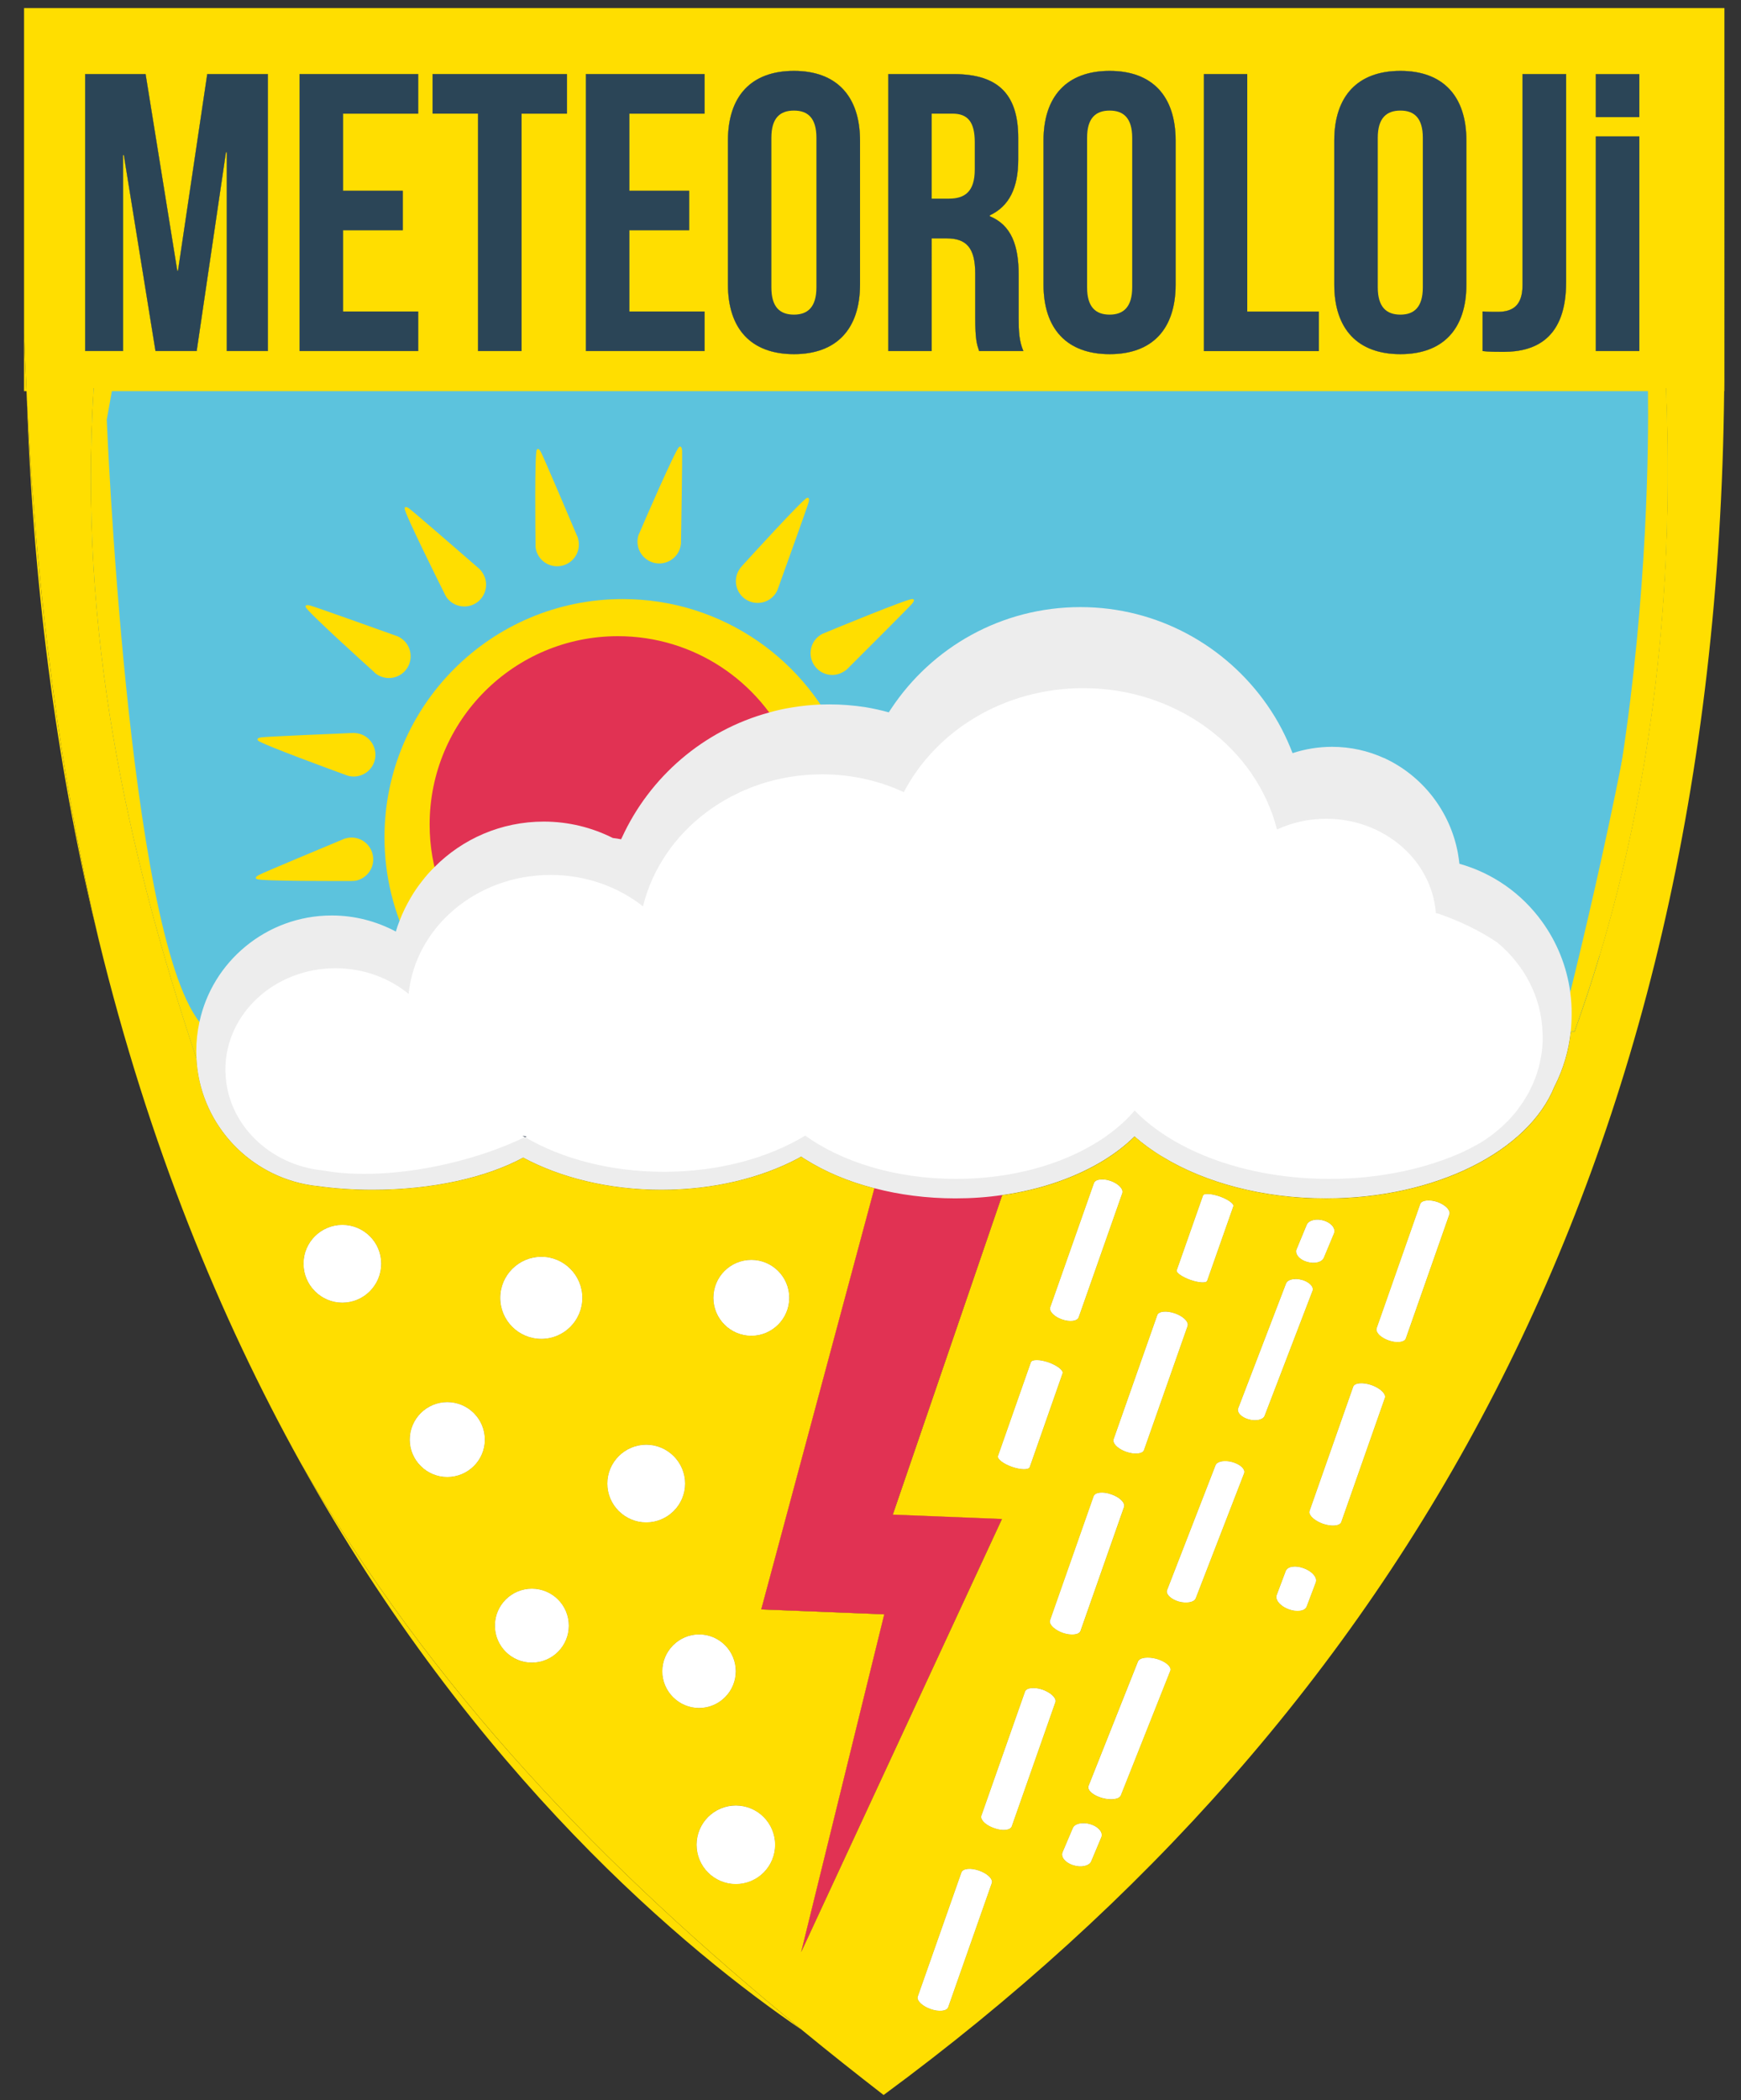 <?xml version="1.0" encoding="UTF-8"?>
<!-- Generator: Adobe Illustrator 16.0.0, SVG Export Plug-In . SVG Version: 6.00 Build 0)  -->
<!DOCTYPE svg PUBLIC "-//W3C//DTD SVG 1.1//EN" "http://www.w3.org/Graphics/SVG/1.1/DTD/svg11.dtd">
<svg version="1.1" id="katman_1" xmlns="http://www.w3.org/2000/svg" xmlns:xlink="http://www.w3.org/1999/xlink" x="0px" y="0px" width="52.25px" height="63px" viewBox="0 0 52.25 63" enable-background="new 0 0 52.25 63" xml:space="preserve">
<rect x="0" y="0" width="52.25" height="63" fill="#333333" stroke="none"/>
<g>
	<path fill="#5CC3DD" d="M48.013,28.639c-0.233,0.782-0.488,1.55-0.76,2.306l-0.112,0.004l-0.314,0.01l-0.112,0.004l-0.421,0.01   L6.769,32.2l-0.268,0.008H6.46l-0.406,0.013c-0.055-0.157-0.108-0.316-0.159-0.474C3.8,25.489,2.352,18.896,2.813,11.641h47.184   C50.263,17.799,49.546,23.514,48.013,28.639z"/>
	<polygon fill="#E13253" points="12.667,26.43 12.478,23.165 13.423,21.356 14.746,19.653 17.476,18.834 19.983,18.834    23.181,20.337 23.902,21.395 22.846,22.64 20.56,24.345 19.3,26.179 17.372,25.624 13.893,26.43 12.325,26.928  "/>
	<path fill="#FFFFFF" d="M12.145,28.886l-2.648-0.31l-1.819,0.621l-1.139,1.358l-0.043,1.87c0,0,0.343,5.023,8.952,2.1l0.361,0.002   c0,0,5.056,2.07,8.339-0.155c0,0,5.417,3.244,9.957-0.713c0,0,3.491,3.104,8.961,1.513c0,0,6.169-2.099,2.483-6.809l-1.593-1.366   l-0.813-0.98l-0.735-1.242l-1.975-1.047h-0.935h-0.597l-1.268-1.086l-1.452-1.707l-2.078-1.28h-3.531l-2.48,1.552l-1.011,0.78   l-1.666,0.429l-1.67-0.021l-1.899,0.772l-1.668,1.531l-0.621,0.776l-0.424,0.466l-1.76-0.161h-2.199c0,0-1.28,0.639-1.396,0.653   c-0.116,0.012-1.452,1.603-1.452,1.603L12.145,28.886z"/>
	<path fill="#FFDE00" d="M51.751,0.243v10.317c0.002,0.392,0,0.784-0.006,1.172h0.008V0.243H51.751z M2.813,11.641   C2.352,18.896,3.8,25.489,5.895,31.747c0.096,1.876,1.464,3.41,3.256,3.773c0.062,0.01,0.123,0.021,0.184,0.032   c0.063,0.009,0.13,0.019,0.19,0.024c0.527,0.074,1.08,0.112,1.652,0.112c1.809,0,3.43-0.373,4.524-0.966   c1.115,0.599,2.565,0.966,4.147,0.966c1.558,0,2.983-0.353,4.09-0.937c0.037-0.021,0.074-0.041,0.106-0.06   c0.045,0.033,0.083,0.06,0.128,0.084c0.586,0.369,1.289,0.668,2.068,0.867l-3.396,12.632l3.692,0.148l-2.493,10.128l6.023-12.988   l-3.275-0.131l3.283-9.584c1.181-0.166,2.236-0.542,3.069-1.056c0.341-0.213,0.646-0.447,0.904-0.705   c0.258,0.225,0.541,0.433,0.855,0.619c1.269,0.77,2.996,1.241,4.896,1.241c3.298,0,6.068-1.423,6.847-3.349   c0.004-0.011,0.01-0.024,0.017-0.033c0.251-0.496,0.414-1.041,0.476-1.619l0.112-0.004c0.271-0.756,0.526-1.523,0.76-2.306   c1.533-5.125,2.25-10.84,1.984-16.999H2.813z M48.672,22.853c-0.513,2.589-1.101,5.105-1.546,6.912   c-0.11,0.443-0.21,0.844-0.3,1.195c-0.039,0.151-0.074,0.292-0.108,0.422c-0.174,0.684-0.282,1.081-0.282,1.081   c-1.141,1.456-2.395,2.319-3.648,2.787c-1.813,0.67-3.631,0.513-5.129,0.104c-1.222-0.334-2.229-0.835-2.851-1.188   c-0.004-0.003-0.006-0.005-0.011-0.007c-0.427-0.243-0.667-0.416-0.667-0.416c-0.211,0.141-0.419,0.271-0.627,0.392   c-3.116,1.832-5.928,1.509-7.635,0.982c-0.006-0.002-0.014-0.004-0.021-0.006c-0.947-0.294-1.554-0.649-1.676-0.726   c-0.016-0.008-0.024-0.014-0.024-0.014c-0.67,0.406-1.362,0.68-2.05,0.855c-0.015,0.004-0.027,0.006-0.039,0.008   c-3.363,0.831-6.611-0.71-6.611-0.71c-1.452,0.481-2.673,0.753-3.696,0.863c-0.008,0-0.015,0.002-0.022,0.002   c-0.06,0.006-0.123,0.013-0.182,0.019c-0.022,0.002-0.045,0.004-0.065,0.006c-2.628,0.217-3.904-0.665-4.517-1.694   c-0.029-0.045-0.055-0.092-0.082-0.139c-0.2-0.376-0.316-0.767-0.384-1.123c0-0.007-0.002-0.013-0.002-0.019   c-0.014-0.078-0.026-0.153-0.037-0.231c-0.088-0.669-0.008-1.176-0.008-1.176c-0.163-0.061-0.32-0.19-0.467-0.379   C3.826,27.91,3.204,12.59,3.204,12.59l0.153-0.857h46.311l-0.112,0.531C50.15,14.077,49.52,18.565,48.672,22.853z M49.198,4.092   h-1.307v6.438h1.307V4.092z M49.198,2.224h-1.307v1.289h1.307V2.224z M47.002,8.466V2.222h-1.31v6.336   c0,0.641-0.33,0.796-0.747,0.796c-0.143,0-0.307,0-0.451-0.012v1.188c0.215,0.024,0.39,0.024,0.629,0.024   C46.109,10.555,47.002,10.126,47.002,8.466z M42.029,10.624c1.28,0,1.98-0.755,1.98-2.089V4.217c0-1.332-0.7-2.091-1.98-2.091   c-1.286,0-1.986,0.759-1.986,2.091v4.318C40.043,9.869,40.743,10.624,42.029,10.624z M43.139,36.056   c-0.241-0.082-0.474-0.054-0.515,0.061l-1.307,3.723c-0.005,0.013-0.007,0.024-0.007,0.039c0,0.114,0.151,0.255,0.368,0.328   c0.24,0.086,0.47,0.058,0.512-0.059l1.308-3.725c0.004-0.01,0.006-0.024,0.006-0.037C43.504,36.275,43.353,36.133,43.139,36.056z    M41.162,41.55c-0.264-0.09-0.509-0.069-0.55,0.049l-1.309,3.725c-0.004,0.013-0.006,0.024-0.006,0.035   c0,0.114,0.165,0.261,0.402,0.347c0.263,0.092,0.512,0.067,0.553-0.047l1.309-3.725c0.005-0.01,0.007-0.022,0.007-0.034   C41.568,41.783,41.398,41.634,41.162,41.55z M39.218,37.848c0.227,0.072,0.458,0.017,0.513-0.122l0.307-0.735   c0.006-0.021,0.01-0.043,0.01-0.065c0-0.12-0.124-0.251-0.316-0.31c-0.225-0.07-0.455-0.013-0.513,0.124l-0.304,0.733   c-0.011,0.021-0.015,0.045-0.015,0.065C38.899,37.66,39.026,37.791,39.218,37.848z M39.581,9.346h-2.149V2.222h-1.301v8.311h3.45   V9.346z M39.132,47.045c-0.245-0.094-0.489-0.06-0.543,0.077l-0.273,0.725c-0.006,0.019-0.01,0.037-0.01,0.058   c0,0.131,0.148,0.284,0.365,0.365c0.247,0.092,0.494,0.058,0.543-0.079l0.275-0.728c0.004-0.018,0.009-0.036,0.009-0.055   C39.498,47.279,39.351,47.126,39.132,47.045z M39.399,38.675c0-0.105-0.133-0.227-0.322-0.281   c-0.219-0.063-0.431-0.015-0.478,0.102l-1.438,3.749c-0.007,0.017-0.009,0.033-0.009,0.047c0,0.11,0.131,0.229,0.321,0.282   c0.218,0.063,0.431,0.014,0.478-0.103l1.438-3.749C39.396,38.708,39.399,38.691,39.399,38.675z M36.992,43.861   c-0.234-0.069-0.466-0.026-0.511,0.092l-1.453,3.743c-0.007,0.014-0.009,0.03-0.009,0.045c0,0.11,0.146,0.234,0.354,0.298   c0.232,0.065,0.462,0.026,0.511-0.094l1.451-3.747c0.005-0.015,0.009-0.03,0.009-0.045C37.344,44.043,37.2,43.921,36.992,43.861z    M36.227,38.42l0.788-2.24c0-0.004,0-0.008,0-0.012c0-0.071-0.174-0.194-0.41-0.278c-0.251-0.085-0.474-0.102-0.5-0.028   l-0.788,2.24c-0.003,0.004-0.003,0.01-0.003,0.014c0,0.072,0.178,0.192,0.413,0.276C35.976,38.479,36.2,38.491,36.227,38.42z    M34.732,39.451l-1.31,3.722c-0.004,0.013-0.006,0.027-0.006,0.037c0,0.118,0.161,0.262,0.386,0.339   c0.251,0.088,0.49,0.063,0.531-0.055l1.309-3.723c0.002-0.01,0.004-0.022,0.004-0.037c0-0.114-0.157-0.257-0.386-0.337   C35.01,39.311,34.771,39.333,34.732,39.451z M33.303,10.624c1.284,0,1.98-0.755,1.98-2.089V4.217c0-1.332-0.698-2.091-1.98-2.091   s-1.986,0.759-1.986,2.091v4.318C31.316,9.869,32.021,10.624,33.303,10.624z M34.722,49.765c-0.27-0.076-0.522-0.043-0.569,0.075   l-1.484,3.734c-0.007,0.015-0.007,0.026-0.007,0.039c0,0.114,0.168,0.247,0.404,0.316c0.268,0.078,0.523,0.045,0.57-0.073   l1.484-3.736c0.006-0.013,0.008-0.027,0.008-0.039C35.128,49.969,34.959,49.836,34.722,49.765z M32.823,44.88l-1.308,3.723   c-0.004,0.013-0.006,0.022-0.006,0.037c0,0.114,0.159,0.257,0.386,0.339c0.249,0.086,0.488,0.061,0.531-0.056l1.307-3.72   c0.004-0.013,0.006-0.026,0.006-0.039c0-0.116-0.161-0.26-0.386-0.337C33.103,44.735,32.865,44.764,32.823,44.88z M33.331,35.425   c-0.232-0.082-0.461-0.052-0.5,0.065l-1.311,3.722c-0.005,0.013-0.007,0.026-0.007,0.041c0,0.112,0.147,0.251,0.359,0.324   c0.235,0.082,0.458,0.054,0.499-0.064l1.309-3.723c0.004-0.013,0.006-0.024,0.006-0.041C33.687,35.637,33.542,35.5,33.331,35.425z    M32.729,54.722c-0.236-0.075-0.476-0.021-0.53,0.114l-0.311,0.733c-0.006,0.019-0.01,0.041-0.01,0.062   c0,0.124,0.135,0.257,0.332,0.318c0.239,0.075,0.476,0.022,0.537-0.112l0.307-0.731c0.008-0.02,0.012-0.04,0.012-0.063   C33.065,54.92,32.931,54.785,32.729,54.722z M30.938,40.864l-0.986,2.808c-0.002,0.006-0.004,0.014-0.004,0.021   c0,0.09,0.178,0.22,0.42,0.306c0.268,0.092,0.503,0.096,0.535,0.006l0.984-2.808c0.002-0.006,0.004-0.012,0.004-0.02   c0-0.09-0.18-0.221-0.421-0.309C31.206,40.776,30.969,40.776,30.938,40.864z M31.291,50.686c-0.249-0.084-0.489-0.06-0.528,0.057   l-1.309,3.721c-0.005,0.012-0.007,0.022-0.007,0.036c0,0.117,0.162,0.26,0.387,0.337c0.251,0.093,0.489,0.065,0.53-0.053   l1.307-3.72c0.005-0.013,0.007-0.025,0.007-0.039C31.678,50.91,31.519,50.769,31.291,50.686z M27.961,7.151h0.449   c0.59,0,0.857,0.28,0.857,1.054v1.307c0,0.674,0.047,0.807,0.117,1.019h1.329c-0.131-0.307-0.142-0.603-0.142-1.007V8.241   c0-0.868-0.212-1.484-0.867-1.756V6.46c0.582-0.273,0.854-0.823,0.854-1.672V4.133c0-1.282-0.58-1.911-1.932-1.911h-1.968v8.309   h1.302V7.151z M29.385,56.114c-0.254-0.09-0.488-0.065-0.531,0.054l-1.309,3.72c-0.004,0.013-0.007,0.024-0.007,0.037   c0,0.114,0.162,0.257,0.387,0.337c0.253,0.092,0.489,0.063,0.53-0.051l1.309-3.725c0.005-0.013,0.007-0.024,0.007-0.037   C29.771,56.335,29.609,56.192,29.385,56.114z M23.829,10.624c1.278,0,1.982-0.755,1.982-2.089V4.217   c0-1.332-0.705-2.091-1.982-2.091c-1.287,0-1.983,0.759-1.983,2.091v4.318C21.846,9.869,22.544,10.624,23.829,10.624z    M23.686,38.931c0-0.629-0.511-1.138-1.137-1.138c-0.629,0-1.138,0.509-1.138,1.138c0,0.624,0.509,1.137,1.138,1.137   C23.175,40.067,23.686,39.555,23.686,38.931z M20.907,55.337c0,0.647,0.526,1.176,1.174,1.176c0.649,0,1.18-0.524,1.18-1.176   c0-0.647-0.531-1.179-1.18-1.179C21.433,54.158,20.907,54.686,20.907,55.337z M19.877,50.132c0,0.606,0.498,1.101,1.103,1.101   c0.606,0,1.101-0.494,1.101-1.101s-0.492-1.104-1.101-1.104C20.375,49.027,19.879,49.525,19.877,50.132z M21.146,9.344h-2.256   V6.906h1.795V5.722h-1.795V3.408h2.256V2.222h-3.561v8.309h3.561V9.344z M19.394,43.337c-0.641,0-1.166,0.524-1.166,1.166   c0,0.641,0.525,1.163,1.166,1.163s1.166-0.522,1.166-1.163C20.56,43.861,20.035,43.337,19.394,43.337z M16.247,40.161   c0.676,0,1.229-0.551,1.229-1.23c0-0.676-0.551-1.231-1.229-1.231c-0.68,0-1.233,0.556-1.233,1.231   C15.014,39.61,15.567,40.161,16.247,40.161z M14.346,10.53h1.307V3.408h1.362V2.222h-4.033v1.187h1.364V10.53z M15.961,49.873   c0.609,0,1.109-0.499,1.109-1.109c0-0.608-0.498-1.108-1.109-1.108c-0.612,0-1.106,0.498-1.106,1.108S15.349,49.873,15.961,49.873z    M9.015,43.869c5.227,9.415,11.626,14.686,15.057,17.027C18.111,56.024,12.959,50.722,9.015,43.869z M14.55,43.186   c0-0.623-0.506-1.127-1.127-1.127c-0.619,0-1.125,0.504-1.125,1.127c0,0.614,0.506,1.119,1.125,1.119   C14.044,44.305,14.55,43.802,14.55,43.186z M12.551,9.344h-2.256V6.906h1.793V5.722h-1.793V3.408h2.256V2.222H8.99v8.309h3.561   V9.344z M11.44,37.905c0-0.642-0.522-1.162-1.166-1.162c-0.639,0-1.164,0.521-1.164,1.162c0,0.646,0.524,1.17,1.164,1.17   C10.918,39.075,11.44,38.551,11.44,37.905z M3.694,4.654h0.022l0.949,5.876h1.237l0.878-5.96h0.025v5.96h1.233V2.222H6.219   L5.341,8.121H5.321L4.37,2.222H2.556v8.309h1.138V4.654z M2.958,28.172c-1.115-4.743-1.848-10.077-2.15-16.143   C1.015,18.038,1.792,23.4,2.958,28.172z M0.723,0.243H0.721v11.49h0.074c-0.029-0.568-0.051-1.146-0.072-1.728V0.243z"/>
	<path fill="none" d="M49.997,11.641H2.813C2.352,18.896,3.8,25.489,5.895,31.747c0.096,1.876,1.464,3.41,3.256,3.773   c0.062,0.01,0.123,0.021,0.184,0.032c0.063,0.009,0.13,0.019,0.19,0.024c0.527,0.074,1.08,0.112,1.652,0.112   c1.809,0,3.43-0.373,4.524-0.966c1.115,0.599,2.565,0.966,4.147,0.966c1.558,0,2.983-0.353,4.09-0.937   c0.037-0.021,0.074-0.041,0.106-0.06c0.045,0.033,0.083,0.06,0.128,0.084c0.586,0.369,1.289,0.668,2.068,0.867l-3.396,12.632   l3.692,0.148l-2.493,10.128l6.023-12.988l-3.275-0.131l3.283-9.584c1.181-0.166,2.236-0.542,3.069-1.056   c0.341-0.213,0.646-0.447,0.904-0.705c0.258,0.225,0.541,0.433,0.855,0.619c1.269,0.77,2.996,1.241,4.896,1.241   c3.298,0,6.068-1.423,6.847-3.349c0.004-0.011,0.01-0.024,0.017-0.033c0.251-0.496,0.414-1.041,0.476-1.619l0.112-0.004   c0.271-0.756,0.526-1.523,0.76-2.306C49.546,23.514,50.263,17.799,49.997,11.641z M49.198,4.092h-1.307v6.438h1.307V4.092z    M49.198,2.224h-1.307v1.289h1.307V2.224z M47.002,8.466V2.222h-1.31v6.336c0,0.641-0.33,0.796-0.747,0.796   c-0.143,0-0.307,0-0.451-0.012v1.188c0.215,0.024,0.39,0.024,0.629,0.024C46.109,10.555,47.002,10.126,47.002,8.466z    M42.029,10.624c1.28,0,1.98-0.755,1.98-2.089V4.217c0-1.332-0.7-2.091-1.98-2.091c-1.286,0-1.986,0.759-1.986,2.091v4.318   C40.043,9.869,40.743,10.624,42.029,10.624z M43.139,36.056c-0.241-0.082-0.474-0.054-0.515,0.061l-1.307,3.723   c-0.005,0.013-0.007,0.024-0.007,0.039c0,0.114,0.151,0.255,0.368,0.328c0.24,0.086,0.47,0.058,0.512-0.059l1.308-3.725   c0.004-0.01,0.006-0.024,0.006-0.037C43.504,36.275,43.353,36.133,43.139,36.056z M41.162,41.55   c-0.264-0.09-0.509-0.069-0.55,0.049l-1.309,3.725c-0.004,0.013-0.006,0.024-0.006,0.035c0,0.114,0.165,0.261,0.402,0.347   c0.263,0.092,0.512,0.067,0.553-0.047l1.309-3.725c0.005-0.01,0.007-0.022,0.007-0.034C41.568,41.783,41.398,41.634,41.162,41.55z    M39.218,37.848c0.227,0.072,0.458,0.017,0.513-0.122l0.307-0.735c0.006-0.021,0.01-0.043,0.01-0.065   c0-0.12-0.124-0.251-0.316-0.31c-0.225-0.07-0.455-0.013-0.513,0.124l-0.304,0.733c-0.011,0.021-0.015,0.045-0.015,0.065   C38.899,37.66,39.026,37.791,39.218,37.848z M39.581,9.346h-2.149V2.222h-1.301v8.311h3.45V9.346z M39.132,47.045   c-0.245-0.094-0.489-0.06-0.543,0.077l-0.273,0.725c-0.006,0.019-0.01,0.037-0.01,0.058c0,0.131,0.148,0.284,0.365,0.365   c0.247,0.092,0.494,0.058,0.543-0.079l0.275-0.728c0.004-0.018,0.009-0.036,0.009-0.055C39.498,47.279,39.351,47.126,39.132,47.045   z M39.399,38.675c0-0.105-0.133-0.227-0.322-0.281c-0.219-0.063-0.431-0.015-0.478,0.102l-1.438,3.749   c-0.007,0.017-0.009,0.033-0.009,0.047c0,0.11,0.131,0.229,0.321,0.282c0.218,0.063,0.431,0.014,0.478-0.103l1.438-3.749   C39.396,38.708,39.399,38.691,39.399,38.675z M36.992,43.861c-0.234-0.069-0.466-0.026-0.511,0.092l-1.453,3.743   c-0.007,0.014-0.009,0.03-0.009,0.045c0,0.11,0.146,0.234,0.354,0.298c0.232,0.065,0.462,0.026,0.511-0.094l1.451-3.747   c0.005-0.015,0.009-0.03,0.009-0.045C37.344,44.043,37.2,43.921,36.992,43.861z M36.227,38.42l0.788-2.24c0-0.004,0-0.008,0-0.012   c0-0.071-0.174-0.194-0.41-0.278c-0.251-0.085-0.474-0.102-0.5-0.028l-0.788,2.24c-0.003,0.004-0.003,0.01-0.003,0.014   c0,0.072,0.178,0.192,0.413,0.276C35.976,38.479,36.2,38.491,36.227,38.42z M34.732,39.451l-1.31,3.722   c-0.004,0.013-0.006,0.027-0.006,0.037c0,0.118,0.161,0.262,0.386,0.339c0.251,0.088,0.49,0.063,0.531-0.055l1.309-3.723   c0.002-0.01,0.004-0.022,0.004-0.037c0-0.114-0.157-0.257-0.386-0.337C35.01,39.311,34.771,39.333,34.732,39.451z M33.303,10.624   c1.284,0,1.98-0.755,1.98-2.089V4.217c0-1.332-0.698-2.091-1.98-2.091s-1.986,0.759-1.986,2.091v4.318   C31.316,9.869,32.021,10.624,33.303,10.624z M34.722,49.765c-0.27-0.076-0.522-0.043-0.569,0.075l-1.484,3.734   c-0.007,0.015-0.007,0.026-0.007,0.039c0,0.114,0.168,0.247,0.404,0.316c0.268,0.078,0.523,0.045,0.57-0.073l1.484-3.736   c0.006-0.013,0.008-0.027,0.008-0.039C35.128,49.969,34.959,49.836,34.722,49.765z M32.823,44.88l-1.308,3.723   c-0.004,0.013-0.006,0.022-0.006,0.037c0,0.114,0.159,0.257,0.386,0.339c0.249,0.086,0.488,0.061,0.531-0.056l1.307-3.72   c0.004-0.013,0.006-0.026,0.006-0.039c0-0.116-0.161-0.26-0.386-0.337C33.103,44.735,32.865,44.764,32.823,44.88z M33.331,35.425   c-0.232-0.082-0.461-0.052-0.5,0.065l-1.311,3.722c-0.005,0.013-0.007,0.026-0.007,0.041c0,0.112,0.147,0.251,0.359,0.324   c0.235,0.082,0.458,0.054,0.499-0.064l1.309-3.723c0.004-0.013,0.006-0.024,0.006-0.041C33.687,35.637,33.542,35.5,33.331,35.425z    M32.729,54.722c-0.236-0.075-0.476-0.021-0.53,0.114l-0.311,0.733c-0.006,0.019-0.01,0.041-0.01,0.062   c0,0.124,0.135,0.257,0.332,0.318c0.239,0.075,0.476,0.022,0.537-0.112l0.307-0.731c0.008-0.02,0.012-0.04,0.012-0.063   C33.065,54.92,32.931,54.785,32.729,54.722z M30.938,40.864l-0.986,2.808c-0.002,0.006-0.004,0.014-0.004,0.021   c0,0.09,0.178,0.22,0.42,0.306c0.268,0.092,0.503,0.096,0.535,0.006l0.984-2.808c0.002-0.006,0.004-0.012,0.004-0.02   c0-0.09-0.18-0.221-0.421-0.309C31.206,40.776,30.969,40.776,30.938,40.864z M31.291,50.686c-0.249-0.084-0.489-0.06-0.528,0.057   l-1.309,3.721c-0.005,0.012-0.007,0.022-0.007,0.036c0,0.117,0.162,0.26,0.387,0.337c0.251,0.093,0.489,0.065,0.53-0.053   l1.307-3.72c0.005-0.013,0.007-0.025,0.007-0.039C31.678,50.91,31.519,50.769,31.291,50.686z M27.961,7.151h0.449   c0.59,0,0.857,0.28,0.857,1.054v1.307c0,0.674,0.047,0.807,0.117,1.019h1.329c-0.131-0.307-0.142-0.603-0.142-1.007V8.241   c0-0.868-0.212-1.484-0.867-1.756V6.46c0.582-0.273,0.854-0.823,0.854-1.672V4.133c0-1.282-0.58-1.911-1.932-1.911h-1.968v8.309   h1.302V7.151z M29.385,56.114c-0.254-0.09-0.488-0.065-0.531,0.054l-1.309,3.72c-0.004,0.013-0.007,0.024-0.007,0.037   c0,0.114,0.162,0.257,0.387,0.337c0.253,0.092,0.489,0.063,0.53-0.051l1.309-3.725c0.005-0.013,0.007-0.024,0.007-0.037   C29.771,56.335,29.609,56.192,29.385,56.114z M23.829,10.624c1.278,0,1.982-0.755,1.982-2.089V4.217   c0-1.332-0.705-2.091-1.982-2.091c-1.287,0-1.983,0.759-1.983,2.091v4.318C21.846,9.869,22.544,10.624,23.829,10.624z    M23.686,38.931c0-0.629-0.511-1.138-1.137-1.138c-0.629,0-1.138,0.509-1.138,1.138c0,0.624,0.509,1.137,1.138,1.137   C23.175,40.067,23.686,39.555,23.686,38.931z M22.081,54.158c-0.647,0-1.174,0.527-1.174,1.179c0,0.647,0.526,1.176,1.174,1.176   c0.649,0,1.18-0.524,1.18-1.176C23.261,54.689,22.73,54.158,22.081,54.158z M22.081,50.132c0-0.606-0.492-1.104-1.101-1.104   c-0.604,0-1.101,0.498-1.103,1.104c0,0.606,0.498,1.101,1.103,1.101C21.586,51.232,22.081,50.738,22.081,50.132z M21.146,9.344   h-2.256V6.906h1.795V5.722h-1.795V3.408h2.256V2.222h-3.561v8.309h3.561V9.344z M20.56,44.503c0-0.642-0.525-1.166-1.166-1.166   s-1.166,0.524-1.166,1.166c0,0.641,0.525,1.163,1.166,1.163S20.56,45.144,20.56,44.503z M16.247,37.699   c-0.68,0-1.233,0.556-1.233,1.231c0,0.68,0.553,1.23,1.233,1.23c0.676,0,1.229-0.551,1.229-1.23   C17.476,38.255,16.925,37.699,16.247,37.699z M14.346,10.53h1.307V3.408h1.362V2.222h-4.033v1.187h1.364V10.53z M15.961,47.655   c-0.612,0-1.106,0.498-1.106,1.108s0.494,1.109,1.106,1.109c0.609,0,1.109-0.499,1.109-1.109   C17.07,48.155,16.572,47.655,15.961,47.655z M13.423,42.059c-0.619,0-1.125,0.504-1.125,1.127c0,0.614,0.506,1.119,1.125,1.119   c0.621,0,1.127-0.503,1.127-1.119C14.55,42.563,14.044,42.059,13.423,42.059z M12.551,9.344h-2.256V6.906h1.793V5.722h-1.793V3.408   h2.256V2.222H8.99v8.309h3.561V9.344z M10.274,36.743c-0.639,0-1.164,0.521-1.164,1.162c0,0.646,0.524,1.17,1.164,1.17   c0.644,0,1.166-0.524,1.166-1.17C11.44,37.264,10.918,36.743,10.274,36.743z M9.015,43.869c-2.399-4.32-4.551-9.511-6.056-15.697   C4.386,34.272,6.446,39.402,9.015,43.869z M3.694,4.654h0.022l0.949,5.876h1.237l0.878-5.96h0.025v5.96h1.233V2.222H6.219   L5.341,8.121H5.321L4.37,2.222H2.556v8.309h1.138V4.654z M0.794,11.733c0.004,0.092,0.008,0.184,0.012,0.273   c-0.004-0.092-0.008-0.182-0.01-0.273H0.794z"/>
	<path fill="#FFDE00" d="M0.723,0.243v9.762c0.021,0.582,0.043,1.16,0.072,1.728h0.002c0.002,0.092,0.006,0.182,0.01,0.273   c0.002,0.008,0.002,0.016,0.002,0.022c0.302,6.066,1.035,11.4,2.15,16.143c1.505,6.187,3.657,11.377,6.056,15.697   c3.945,6.853,9.097,12.155,15.057,17.027c0,0,0.002,0.004,0.004,0.004c0.798,0.656,1.615,1.303,2.442,1.944   C42.044,51.416,51.5,35.092,51.745,11.733c0.006-0.388,0.008-0.78,0.006-1.172V0.243H0.723z M47.892,2.224h1.307v1.289h-1.307   V2.224z M47.892,4.092h1.307v6.438h-1.307V4.092z M44.494,9.342c0.145,0.012,0.309,0.012,0.451,0.012   c0.417,0,0.747-0.155,0.747-0.796V2.222h1.31v6.244c0,1.66-0.893,2.089-1.879,2.089c-0.239,0-0.414,0-0.629-0.024V9.342z    M40.043,4.217c0-1.332,0.7-2.091,1.986-2.091c1.28,0,1.98,0.759,1.98,2.091v4.318c0,1.333-0.7,2.089-1.98,2.089   c-1.286,0-1.986-0.755-1.986-2.089V4.217z M36.131,2.222h1.301v7.124h2.149v1.187h-3.45V2.222z M31.316,4.217   c0-1.332,0.704-2.091,1.986-2.091s1.98,0.759,1.98,2.091v4.318c0,1.333-0.696,2.089-1.98,2.089c-1.282,0-1.986-0.755-1.986-2.089   V4.217z M26.659,2.222h1.968c1.352,0,1.932,0.629,1.932,1.911v0.656c0,0.849-0.271,1.398-0.854,1.672v0.025   c0.655,0.271,0.867,0.888,0.867,1.756v1.282c0,0.404,0.011,0.7,0.142,1.007h-1.329c-0.07-0.212-0.117-0.345-0.117-1.019V8.205   c0-0.774-0.268-1.054-0.857-1.054h-0.449v3.379h-1.302V2.222z M21.846,4.217c0-1.332,0.696-2.091,1.983-2.091   c1.278,0,1.982,0.759,1.982,2.091v4.318c0,1.333-0.705,2.089-1.982,2.089c-1.285,0-1.983-0.755-1.983-2.089V4.217z M17.584,2.222   h3.561v1.187h-2.256v2.313h1.795v1.184h-1.795v2.438h2.256v1.187h-3.561V2.222z M12.982,2.222h4.033v1.187h-1.362v7.122h-1.307   V3.408h-1.364V2.222z M8.99,2.222h3.561v1.187h-2.256v2.313h1.793v1.184h-1.793v2.438h2.256v1.187H8.99V2.222z M2.556,2.222H4.37   l0.951,5.899h0.021l0.878-5.899h1.819v8.309H6.806V4.57H6.781l-0.878,5.96H4.666L3.716,4.654H3.694v5.876H2.556V2.222z    M10.274,39.075c-0.639,0-1.164-0.524-1.164-1.17c0-0.642,0.524-1.162,1.164-1.162c0.644,0,1.166,0.521,1.166,1.162   C11.44,38.551,10.918,39.075,10.274,39.075z M13.423,44.305c-0.619,0-1.125-0.505-1.125-1.119c0-0.623,0.506-1.127,1.125-1.127   c0.621,0,1.127,0.504,1.127,1.127C14.55,43.802,14.044,44.305,13.423,44.305z M15.961,49.873c-0.612,0-1.106-0.499-1.106-1.109   s0.494-1.108,1.106-1.108c0.611,0,1.109,0.5,1.109,1.108C17.07,49.374,16.57,49.873,15.961,49.873z M16.247,40.161   c-0.68,0-1.233-0.551-1.233-1.23c0-0.676,0.553-1.231,1.233-1.231c0.678,0,1.229,0.556,1.229,1.231   C17.476,39.61,16.923,40.161,16.247,40.161z M18.228,44.503c0-0.642,0.525-1.166,1.166-1.166s1.166,0.524,1.166,1.166   c0,0.641-0.525,1.163-1.166,1.163S18.228,45.144,18.228,44.503z M19.877,50.132c0.002-0.606,0.498-1.104,1.103-1.104   c0.608,0,1.101,0.498,1.101,1.104s-0.494,1.101-1.101,1.101C20.375,51.232,19.877,50.738,19.877,50.132z M21.411,38.931   c0-0.629,0.509-1.138,1.138-1.138c0.626,0,1.137,0.509,1.137,1.138c0,0.624-0.511,1.137-1.137,1.137   C21.919,40.067,21.411,39.555,21.411,38.931z M22.081,56.513c-0.647,0-1.174-0.528-1.174-1.176c0-0.651,0.526-1.179,1.174-1.179   c0.649,0,1.18,0.531,1.18,1.179C23.261,55.988,22.73,56.513,22.081,56.513z M24.045,58.553l2.493-10.128l-3.692-0.148l3.396-12.632   c-0.78-0.199-1.482-0.498-2.068-0.867c-0.045-0.024-0.083-0.051-0.128-0.084c-0.033,0.019-0.069,0.039-0.106,0.06   c-1.106,0.584-2.532,0.937-4.09,0.937c-1.582,0-3.032-0.367-4.147-0.966c-1.094,0.593-2.715,0.966-4.524,0.966   c-0.572,0-1.125-0.038-1.652-0.112c-0.06-0.006-0.127-0.016-0.19-0.024c-0.062-0.012-0.123-0.022-0.184-0.032   c-1.792-0.363-3.161-1.897-3.256-3.773C3.8,25.489,2.352,18.896,2.813,11.641h47.184c0.266,6.159-0.451,11.874-1.984,16.999   c-0.233,0.782-0.488,1.55-0.76,2.306l-0.112,0.004c-0.062,0.578-0.225,1.123-0.476,1.619c-0.007,0.009-0.013,0.022-0.017,0.033   c-0.778,1.926-3.549,3.349-6.847,3.349c-1.9,0-3.628-0.472-4.896-1.241c-0.314-0.187-0.598-0.395-0.855-0.619   c-0.259,0.258-0.563,0.492-0.904,0.705c-0.833,0.514-1.889,0.89-3.069,1.056l-3.283,9.584l3.275,0.131L24.045,58.553z    M41.568,41.899c0,0.012-0.002,0.024-0.007,0.034l-1.309,3.725c-0.041,0.114-0.29,0.139-0.553,0.047   c-0.237-0.086-0.402-0.232-0.402-0.347c0-0.011,0.002-0.022,0.006-0.035l1.309-3.725c0.041-0.118,0.286-0.139,0.55-0.049   C41.398,41.634,41.568,41.783,41.568,41.899z M41.311,39.878c0-0.015,0.002-0.026,0.007-0.039l1.307-3.723   c0.041-0.114,0.273-0.143,0.515-0.061c0.214,0.077,0.365,0.22,0.365,0.33c0,0.013-0.002,0.027-0.006,0.037l-1.308,3.725   c-0.042,0.116-0.271,0.145-0.512,0.059C41.462,40.133,41.311,39.992,41.311,39.878z M39.498,47.408   c0,0.019-0.005,0.037-0.009,0.055l-0.275,0.728c-0.049,0.137-0.296,0.171-0.543,0.079c-0.217-0.081-0.365-0.234-0.365-0.365   c0-0.021,0.004-0.039,0.01-0.058l0.273-0.725c0.054-0.137,0.298-0.171,0.543-0.077C39.351,47.126,39.498,47.279,39.498,47.408z    M40.037,36.99l-0.307,0.735c-0.055,0.139-0.286,0.194-0.513,0.122c-0.191-0.057-0.318-0.188-0.318-0.31   c0-0.021,0.004-0.045,0.015-0.065l0.304-0.733c0.058-0.137,0.288-0.194,0.513-0.124c0.192,0.059,0.316,0.189,0.316,0.31   C40.047,36.947,40.043,36.97,40.037,36.99z M39.077,38.394c0.189,0.055,0.322,0.176,0.322,0.281c0,0.017-0.004,0.033-0.01,0.047   l-1.438,3.749c-0.047,0.116-0.26,0.166-0.478,0.103c-0.19-0.054-0.321-0.172-0.321-0.282c0-0.014,0.002-0.03,0.009-0.047   l1.438-3.749C38.646,38.379,38.858,38.33,39.077,38.394z M37.344,44.153c0,0.015-0.004,0.03-0.009,0.045l-1.451,3.747   c-0.049,0.12-0.278,0.159-0.511,0.094c-0.208-0.063-0.354-0.188-0.354-0.298c0-0.015,0.002-0.031,0.009-0.045l1.453-3.743   c0.045-0.118,0.276-0.161,0.511-0.092C37.2,43.921,37.344,44.043,37.344,44.153z M37.015,36.18l-0.788,2.24   c-0.026,0.071-0.251,0.06-0.5-0.028c-0.235-0.084-0.413-0.204-0.413-0.276c0-0.004,0-0.01,0.003-0.014l0.788-2.24   c0.026-0.073,0.249-0.057,0.5,0.028c0.236,0.084,0.41,0.207,0.41,0.278C37.015,36.172,37.015,36.176,37.015,36.18z M35.646,39.734   c0,0.015-0.002,0.027-0.004,0.037l-1.309,3.723c-0.041,0.118-0.28,0.143-0.531,0.055c-0.225-0.077-0.386-0.221-0.386-0.339   c0-0.01,0.002-0.024,0.006-0.037l1.31-3.722c0.038-0.118,0.277-0.141,0.528-0.054C35.489,39.478,35.646,39.62,35.646,39.734z    M32.427,48.923c-0.043,0.116-0.282,0.142-0.531,0.056c-0.227-0.082-0.386-0.225-0.386-0.339c0-0.015,0.002-0.024,0.006-0.037   l1.308-3.723c0.042-0.116,0.279-0.145,0.53-0.053c0.225,0.077,0.386,0.221,0.386,0.337c0,0.013-0.002,0.026-0.006,0.039   L32.427,48.923z M32.729,54.722c0.202,0.063,0.337,0.198,0.337,0.321c0,0.022-0.004,0.043-0.012,0.063l-0.307,0.731   c-0.062,0.135-0.298,0.188-0.537,0.112c-0.197-0.062-0.332-0.194-0.332-0.318c0-0.021,0.004-0.043,0.01-0.062l0.311-0.733   C32.253,54.701,32.492,54.646,32.729,54.722z M33.681,35.79l-1.309,3.723c-0.041,0.118-0.264,0.146-0.499,0.064   c-0.212-0.073-0.359-0.212-0.359-0.324c0-0.015,0.002-0.028,0.007-0.041l1.311-3.722c0.039-0.117,0.268-0.147,0.5-0.065   c0.211,0.075,0.355,0.212,0.355,0.324C33.687,35.766,33.685,35.777,33.681,35.79z M31.892,41.177c0,0.008-0.002,0.014-0.004,0.02   l-0.984,2.808c-0.032,0.09-0.268,0.086-0.535-0.006c-0.242-0.086-0.42-0.216-0.42-0.306c0-0.007,0.002-0.015,0.004-0.021   l0.986-2.808c0.03-0.088,0.268-0.088,0.532,0.004C31.712,40.956,31.892,41.087,31.892,41.177z M30.763,50.742   c0.039-0.116,0.279-0.141,0.528-0.057c0.228,0.083,0.387,0.225,0.387,0.339c0,0.014-0.002,0.026-0.007,0.039l-1.307,3.72   c-0.041,0.118-0.279,0.146-0.53,0.053c-0.225-0.077-0.387-0.22-0.387-0.337c0-0.014,0.002-0.024,0.007-0.036L30.763,50.742z    M29.771,56.449c0,0.013-0.002,0.024-0.007,0.037l-1.309,3.725c-0.041,0.114-0.277,0.143-0.53,0.051   c-0.225-0.08-0.387-0.223-0.387-0.337c0-0.013,0.003-0.024,0.007-0.037l1.309-3.72c0.043-0.119,0.277-0.144,0.531-0.054   C29.609,56.192,29.771,56.335,29.771,56.449z M33.065,53.93c-0.236-0.069-0.404-0.202-0.404-0.316c0-0.013,0-0.024,0.007-0.039   l1.484-3.734c0.047-0.118,0.3-0.151,0.569-0.075c0.237,0.071,0.406,0.204,0.406,0.316c0,0.012-0.002,0.026-0.008,0.039   l-1.484,3.736C33.589,53.975,33.333,54.008,33.065,53.93z"/>
	<path fill="none" d="M6.538,31.498c-0.029-0.08-0.057-0.157-0.086-0.239"/>
	<path fill="#FFFFFF" d="M11.44,37.905c0,0.646-0.522,1.17-1.166,1.17c-0.639,0-1.164-0.524-1.164-1.17   c0-0.642,0.524-1.162,1.164-1.162C10.918,36.743,11.44,37.264,11.44,37.905z"/>
	<path fill="#FFFFFF" d="M17.476,38.931c0,0.68-0.553,1.23-1.229,1.23c-0.68,0-1.233-0.551-1.233-1.23   c0-0.676,0.553-1.231,1.233-1.231C16.925,37.699,17.476,38.255,17.476,38.931z"/>
	<path fill="#FFFFFF" d="M14.55,43.186c0,0.616-0.506,1.119-1.127,1.119c-0.619,0-1.125-0.505-1.125-1.119   c0-0.623,0.506-1.127,1.125-1.127C14.044,42.059,14.55,42.563,14.55,43.186z"/>
	<path fill="#FFFFFF" d="M20.56,44.503c0,0.641-0.525,1.163-1.166,1.163s-1.166-0.522-1.166-1.163c0-0.642,0.525-1.166,1.166-1.166   S20.56,43.861,20.56,44.503z"/>
	<circle fill="#FFFFFF" cx="15.962" cy="48.764" r="1.108"/>
	<path fill="#FFFFFF" d="M22.081,50.132c0,0.606-0.494,1.101-1.101,1.101c-0.604,0-1.103-0.494-1.103-1.101   c0.002-0.606,0.498-1.104,1.103-1.104C21.588,49.027,22.081,49.525,22.081,50.132z"/>
	<circle fill="#FFFFFF" cx="22.084" cy="55.337" r="1.177"/>
	<path fill="#FFFFFF" d="M23.686,38.931c0,0.624-0.511,1.137-1.137,1.137c-0.629,0-1.138-0.513-1.138-1.137   c0-0.629,0.509-1.138,1.138-1.138C23.175,37.793,23.686,38.302,23.686,38.931z"/>
	<path fill="#4D5867" d="M19.3,26.179c0,0.004-0.006,0.01-0.006,0.017c-0.004-0.006-0.012-0.012-0.019-0.017   C19.283,26.179,19.292,26.177,19.3,26.179z"/>
	<g>
		<g>
			<g>
				<path fill="#FFDE00" d="M25.323,20.145c-0.307,0.194-0.707,0.1-0.898-0.206c-0.19-0.306-0.098-0.71,0.208-0.898      c0.033-0.021,0.063-0.037,0.098-0.047c0,0,0.008-0.004,0.026-0.012c0.274-0.114,2.473-1.021,2.624-1.013      c0,0,0.115-0.002-0.014,0.147c-0.114,0.13-1.627,1.642-1.909,1.921c-0.031,0.03-0.047,0.047-0.047,0.047      C25.384,20.106,25.356,20.127,25.323,20.145z"/>
			</g>
			<g>
				<path fill="#FFDE00" d="M23.287,17.787c-0.198,0.305-0.598,0.388-0.902,0.196c-0.304-0.196-0.392-0.601-0.196-0.902      c0.021-0.033,0.041-0.062,0.067-0.088c0,0,0.006-0.008,0.018-0.022c0.2-0.219,1.801-1.977,1.94-2.032      c0,0,0.102-0.051,0.051,0.135c-0.047,0.169-0.774,2.183-0.907,2.554c-0.017,0.041-0.022,0.063-0.022,0.063      C23.322,17.724,23.306,17.752,23.287,17.787z"/>
			</g>
			<g>
				<path fill="#FFDE00" d="M20.42,16.407c-0.087,0.349-0.441,0.562-0.792,0.476c-0.349-0.088-0.562-0.439-0.478-0.79      c0.008-0.035,0.022-0.072,0.039-0.102c0,0,0.004-0.01,0.012-0.027c0.114-0.273,1.062-2.454,1.176-2.552      c0,0,0.08-0.08,0.094,0.114c0.008,0.174-0.024,2.315-0.033,2.711c0,0.039,0,0.065,0,0.065      C20.433,16.331,20.429,16.368,20.42,16.407z"/>
			</g>
			<g>
				<path fill="#FFDE00" d="M17.362,16.221c0.063,0.355-0.171,0.69-0.527,0.755c-0.355,0.063-0.694-0.171-0.757-0.527      c-0.006-0.039-0.01-0.073-0.006-0.108c0,0,0-0.012,0-0.031c-0.004-0.296-0.03-2.673,0.035-2.81c0,0,0.039-0.106,0.129,0.065      c0.082,0.155,0.921,2.124,1.074,2.491c0.019,0.037,0.027,0.057,0.027,0.057C17.346,16.149,17.356,16.18,17.362,16.221z"/>
			</g>
			<g>
				<path fill="#FFDE00" d="M14.462,17.154c0.214,0.292,0.149,0.698-0.141,0.913c-0.292,0.212-0.703,0.147-0.915-0.143      c-0.021-0.029-0.039-0.062-0.055-0.096c0,0-0.002-0.006-0.012-0.026c-0.133-0.266-1.194-2.391-1.194-2.544      c0,0-0.012-0.112,0.143,0.002c0.143,0.106,1.758,1.507,2.058,1.769c0.033,0.026,0.049,0.043,0.049,0.043      C14.416,17.095,14.44,17.121,14.462,17.154z"/>
			</g>
			<g>
				<path fill="#FFDE00" d="M12.024,19.137c0.304,0.194,0.39,0.596,0.198,0.9c-0.194,0.306-0.601,0.392-0.903,0.198      c-0.033-0.018-0.059-0.042-0.083-0.067c0,0-0.008-0.006-0.022-0.022c-0.221-0.198-1.983-1.791-2.038-1.932      c0,0-0.053-0.098,0.137-0.049c0.167,0.045,2.183,0.766,2.556,0.9c0.041,0.01,0.06,0.021,0.06,0.021      C11.959,19.098,11.992,19.114,12.024,19.137z"/>
			</g>
			<g>
				<path fill="#FFDE00" d="M10.736,21.999c0.354,0.065,0.584,0.407,0.521,0.762c-0.067,0.354-0.409,0.588-0.762,0.521      c-0.037-0.006-0.071-0.016-0.106-0.03c0,0-0.006-0.002-0.028-0.012c-0.278-0.1-2.509-0.915-2.616-1.025      c0,0-0.083-0.075,0.108-0.098c0.173-0.024,2.312-0.112,2.709-0.129c0.041-0.004,0.065-0.002,0.065-0.002      C10.663,21.989,10.697,21.993,10.736,21.999z"/>
			</g>
			<g>
				<path fill="#FFDE00" d="M10.44,25.133c0.357-0.061,0.692,0.18,0.751,0.533c0.063,0.357-0.178,0.694-0.531,0.755      c-0.037,0.004-0.074,0.006-0.108,0.006c0,0-0.01,0-0.031,0c-0.298,0-2.675,0.01-2.813-0.058c0,0-0.104-0.039,0.069-0.126      c0.153-0.082,2.132-0.904,2.497-1.058c0.039-0.019,0.06-0.026,0.06-0.026C10.369,25.15,10.403,25.14,10.44,25.133z"/>
			</g>
		</g>
	</g>
	<path fill="#E13253" d="M30.201,35.483l-0.015,0.039l-0.11,0.327l-3.283,9.584l3.275,0.131l-6.023,12.988l2.493-10.128   l-3.692-0.148l3.396-12.632l0.008-0.034c0.78,0.281,1.538,0.259,2.272,0.002c0.06-0.019,0.116-0.041,0.176-0.063   c0.055,0.028,0.11,0.051,0.167,0.073c0.219,0.074,0.46,0.093,0.701,0.039c0.143-0.03,0.281-0.065,0.418-0.11   C30.056,35.532,30.13,35.508,30.201,35.483z"/>
	<path fill="#4D5867" d="M15.808,34.089c-0.019,0.011-0.035,0.019-0.049,0.026c-0.026-0.014-0.053-0.028-0.077-0.047   C15.724,34.081,15.761,34.085,15.808,34.089z"/>
	<g>
		<g>
			<polygon fill="#2B4557" points="8.039,2.222 8.039,10.53 6.806,10.53 6.806,4.57 6.781,4.57 5.903,10.53 4.666,10.53      3.716,4.654 3.694,4.654 3.694,10.53 2.556,10.53 2.556,2.222 4.37,2.222 5.321,8.121 5.341,8.121 6.219,2.222    "/>
			<polygon fill="#2B4557" points="10.295,3.408 10.295,5.722 12.088,5.722 12.088,6.906 10.295,6.906 10.295,9.344 12.551,9.344      12.551,10.53 8.99,10.53 8.99,2.222 12.551,2.222 12.551,3.408    "/>
			<polygon fill="#2B4557" points="17.015,2.222 17.015,3.408 15.653,3.408 15.653,10.53 14.346,10.53 14.346,3.408 12.982,3.408      12.982,2.222    "/>
			<polygon fill="#2B4557" points="18.889,3.408 18.889,5.722 20.684,5.722 20.684,6.906 18.889,6.906 18.889,9.344 21.146,9.344      21.146,10.53 17.584,10.53 17.584,2.222 21.146,2.222 21.146,3.408    "/>
			<path fill="#2B4557" d="M23.829,2.126c-1.287,0-1.983,0.759-1.983,2.091v4.318c0,1.333,0.698,2.089,1.983,2.089     c1.278,0,1.982-0.755,1.982-2.089V4.217C25.811,2.885,25.106,2.126,23.829,2.126z M24.502,8.619c0,0.59-0.259,0.819-0.674,0.819     c-0.419,0-0.678-0.222-0.678-0.819V4.133c0-0.594,0.259-0.816,0.678-0.816c0.415,0,0.674,0.222,0.674,0.816V8.619z"/>
			<path fill="#2B4557" d="M30.572,9.523V8.241c0-0.868-0.212-1.484-0.867-1.756V6.46c0.582-0.273,0.854-0.823,0.854-1.672V4.133     c0-1.282-0.58-1.911-1.932-1.911h-1.968v8.309h1.302V7.151h0.449c0.59,0,0.857,0.28,0.857,1.054v1.307     c0,0.674,0.047,0.807,0.117,1.019h1.329C30.583,10.224,30.572,9.928,30.572,9.523z M29.254,5.083     c0,0.666-0.296,0.876-0.782,0.876h-0.511v-2.55h0.627c0.462,0,0.666,0.259,0.666,0.854V5.083z"/>
			<path fill="#2B4557" d="M33.303,2.126c-1.282,0-1.986,0.759-1.986,2.091v4.318c0,1.333,0.704,2.089,1.986,2.089     c1.284,0,1.98-0.755,1.98-2.089V4.217C35.283,2.885,34.585,2.126,33.303,2.126z M33.979,8.619c0,0.59-0.264,0.819-0.676,0.819     c-0.417,0-0.678-0.222-0.678-0.819V4.133c0-0.594,0.261-0.816,0.678-0.816c0.412,0,0.676,0.222,0.676,0.816V8.619z"/>
			<polygon fill="#2B4557" points="39.581,9.346 39.581,10.532 36.131,10.532 36.131,2.222 37.432,2.222 37.432,9.346    "/>
			<path fill="#2B4557" d="M42.029,2.126c-1.286,0-1.986,0.759-1.986,2.091v4.318c0,1.333,0.7,2.089,1.986,2.089     c1.28,0,1.98-0.755,1.98-2.089V4.217C44.01,2.885,43.31,2.126,42.029,2.126z M42.701,8.619c0,0.59-0.257,0.819-0.672,0.819     c-0.416,0-0.68-0.222-0.68-0.819V4.133c0-0.594,0.264-0.816,0.68-0.816c0.413,0,0.672,0.222,0.672,0.816V8.619z"/>
			<path fill="#2B4557" d="M47.002,2.222v6.244c0,1.66-0.893,2.089-1.879,2.089c-0.239,0-0.414,0-0.629-0.024V9.342     c0.145,0.012,0.309,0.012,0.451,0.012c0.417,0,0.747-0.155,0.747-0.796V2.222H47.002z"/>
			<path fill="#2B4557" d="M47.892,2.224v1.289h1.307V2.224H47.892z M47.892,4.092v6.438h1.307V4.092H47.892z"/>
		</g>
	</g>
	<path fill="#FFFFFF" d="M33.687,35.749c0,0.017-0.002,0.028-0.006,0.041l-1.309,3.723c-0.041,0.118-0.264,0.146-0.499,0.064   c-0.212-0.073-0.359-0.212-0.359-0.324c0-0.015,0.002-0.028,0.007-0.041l1.311-3.722c0.039-0.117,0.268-0.147,0.5-0.065   C33.542,35.5,33.687,35.637,33.687,35.749z"/>
	<path fill="#FFFFFF" d="M31.892,41.177c0,0.008-0.002,0.014-0.004,0.02l-0.984,2.808c-0.032,0.09-0.268,0.086-0.535-0.006   c-0.242-0.086-0.42-0.216-0.42-0.306c0-0.007,0.002-0.015,0.004-0.021l0.986-2.808c0.03-0.088,0.268-0.088,0.532,0.004   C31.712,40.956,31.892,41.087,31.892,41.177z"/>
	<path fill="#FFFFFF" d="M31.678,51.024c0,0.014-0.002,0.026-0.007,0.039l-1.307,3.72c-0.041,0.118-0.279,0.146-0.53,0.053   c-0.225-0.077-0.387-0.22-0.387-0.337c0-0.014,0.002-0.024,0.007-0.036l1.309-3.721c0.039-0.116,0.279-0.141,0.528-0.057   C31.519,50.769,31.678,50.91,31.678,51.024z"/>
	<path fill="#FFFFFF" d="M29.771,56.449c0,0.013-0.002,0.024-0.007,0.037l-1.309,3.725c-0.041,0.114-0.277,0.143-0.53,0.051   c-0.225-0.08-0.387-0.223-0.387-0.337c0-0.013,0.003-0.024,0.007-0.037l1.309-3.72c0.043-0.119,0.277-0.144,0.531-0.054   C29.609,56.192,29.771,56.335,29.771,56.449z"/>
	<path fill="#FFFFFF" d="M35.646,39.734c0,0.015-0.002,0.027-0.004,0.037l-1.309,3.723c-0.041,0.118-0.28,0.143-0.531,0.055   c-0.225-0.077-0.386-0.221-0.386-0.339c0-0.01,0.002-0.024,0.006-0.037l1.31-3.722c0.038-0.118,0.277-0.141,0.528-0.054   C35.489,39.478,35.646,39.62,35.646,39.734z"/>
	<path fill="#FFFFFF" d="M37.015,36.168c0,0.004,0,0.008,0,0.012l-0.788,2.24c-0.026,0.071-0.251,0.06-0.5-0.028   c-0.235-0.084-0.413-0.204-0.413-0.276c0-0.004,0-0.01,0.003-0.014l0.788-2.24c0.026-0.073,0.249-0.057,0.5,0.028   C36.841,35.974,37.015,36.097,37.015,36.168z"/>
	<path fill="#FFFFFF" d="M33.739,45.164c0,0.013-0.002,0.026-0.006,0.039l-1.307,3.72c-0.043,0.116-0.282,0.142-0.531,0.056   c-0.227-0.082-0.386-0.225-0.386-0.339c0-0.015,0.002-0.024,0.006-0.037l1.308-3.723c0.042-0.116,0.279-0.145,0.53-0.053   C33.578,44.904,33.739,45.048,33.739,45.164z"/>
	<path fill="#FFFFFF" d="M35.128,50.081c0,0.012-0.002,0.026-0.008,0.039l-1.484,3.736c-0.047,0.118-0.303,0.151-0.57,0.073   c-0.236-0.069-0.404-0.202-0.404-0.316c0-0.013,0-0.024,0.007-0.039l1.484-3.734c0.047-0.118,0.3-0.151,0.569-0.075   C34.959,49.836,35.128,49.969,35.128,50.081z"/>
	<path fill="#FFFFFF" d="M39.399,38.675c0,0.017-0.004,0.033-0.01,0.047l-1.438,3.749c-0.047,0.116-0.26,0.166-0.478,0.103   c-0.19-0.054-0.321-0.172-0.321-0.282c0-0.014,0.002-0.03,0.009-0.047l1.438-3.749c0.047-0.116,0.259-0.165,0.478-0.102   C39.267,38.448,39.399,38.569,39.399,38.675z"/>
	<path fill="#FFFFFF" d="M37.344,44.153c0,0.015-0.004,0.03-0.009,0.045l-1.451,3.747c-0.049,0.12-0.278,0.159-0.511,0.094   c-0.208-0.063-0.354-0.188-0.354-0.298c0-0.015,0.002-0.031,0.009-0.045l1.453-3.743c0.045-0.118,0.276-0.161,0.511-0.092   C37.2,43.921,37.344,44.043,37.344,44.153z"/>
	<path fill="#FFFFFF" d="M41.568,41.899c0,0.012-0.002,0.024-0.007,0.034l-1.309,3.725c-0.041,0.114-0.29,0.139-0.553,0.047   c-0.237-0.086-0.402-0.232-0.402-0.347c0-0.011,0.002-0.022,0.006-0.035l1.309-3.725c0.041-0.118,0.286-0.139,0.55-0.049   C41.398,41.634,41.568,41.783,41.568,41.899z"/>
	<path fill="#FFFFFF" d="M43.504,36.386c0,0.013-0.002,0.027-0.006,0.037l-1.308,3.725c-0.042,0.116-0.271,0.145-0.512,0.059   c-0.217-0.073-0.368-0.214-0.368-0.328c0-0.015,0.002-0.026,0.007-0.039l1.307-3.723c0.041-0.114,0.273-0.143,0.515-0.061   C43.353,36.133,43.504,36.275,43.504,36.386z"/>
	<path fill="#FFFFFF" d="M39.498,47.408c0,0.019-0.005,0.037-0.009,0.055l-0.275,0.728c-0.049,0.137-0.296,0.171-0.543,0.079   c-0.217-0.081-0.365-0.234-0.365-0.365c0-0.021,0.004-0.039,0.01-0.058l0.273-0.725c0.054-0.137,0.298-0.171,0.543-0.077   C39.351,47.126,39.498,47.279,39.498,47.408z"/>
	<path fill="#FFFFFF" d="M40.047,36.925c0,0.022-0.004,0.045-0.01,0.065l-0.307,0.735c-0.055,0.139-0.286,0.194-0.513,0.122   c-0.191-0.057-0.318-0.188-0.318-0.31c0-0.021,0.004-0.045,0.015-0.065l0.304-0.733c0.058-0.137,0.288-0.194,0.513-0.124   C39.923,36.674,40.047,36.805,40.047,36.925z"/>
	<path fill="#FFFFFF" d="M33.065,55.043c0,0.022-0.004,0.043-0.012,0.063l-0.307,0.731c-0.062,0.135-0.298,0.188-0.537,0.112   c-0.197-0.062-0.332-0.194-0.332-0.318c0-0.021,0.004-0.043,0.01-0.062l0.311-0.733c0.055-0.135,0.294-0.189,0.53-0.114   C32.931,54.785,33.065,54.92,33.065,55.043z"/>
	<path fill="#4D5867" d="M13.215,26.602c0.026,0.078,0.055,0.159,0.088,0.237c-0.294,0.069-0.547,0.28-0.705,0.553   c-0.041-0.094-0.083-0.19-0.121-0.29L13.215,26.602z"/>
	<path fill="#4D5867" d="M23.745,22.391c-0.016,0.006-0.033,0.017-0.047,0.022c-0.002-0.006-0.006-0.016-0.012-0.024L23.745,22.391z   "/>
	<path fill="#FFDE00" d="M25.321,22.446l-1.576-0.053l-0.059-0.002c-0.888-1.952-2.856-3.308-5.142-3.308   c-3.12,0-5.65,2.53-5.65,5.65c0,0.655,0.112,1.282,0.319,1.87l-0.737,0.5l-0.153,0.104l-0.004,1.154   c-0.498-0.972-0.78-2.075-0.78-3.245c0-3.949,3.202-7.146,7.148-7.146C21.69,17.969,24.261,19.82,25.321,22.446z"/>
	<path fill="#EDEDED" d="M47.126,29.771c0.002-0.002,0.002-0.004,0-0.006c-0.106-0.788-0.406-1.513-0.852-2.127   c-0.604-0.833-1.47-1.448-2.475-1.728c-0.01-0.102-0.026-0.202-0.043-0.304c0.002,0,0,0,0-0.002   c-0.232-1.28-1.08-2.344-2.215-2.865c0,0-0.003,0-0.005,0c-0.474-0.216-1.002-0.337-1.558-0.337c-0.412,0-0.814,0.067-1.187,0.19   c-0.094-0.249-0.202-0.488-0.322-0.719c-0.131-0.253-0.277-0.492-0.439-0.725c-1.235-1.772-3.283-2.937-5.604-2.937   c-2.377,0-4.464,1.211-5.683,3.051c-0.026,0.035-0.045,0.071-0.069,0.106c-0.233-0.065-0.468-0.116-0.712-0.157   c-0.352-0.053-0.707-0.082-1.072-0.082c-0.09,0-0.18,0.002-0.27,0.004c-0.286,0.012-0.565,0.041-0.839,0.086   c-0.237,0.037-0.469,0.088-0.696,0.153c-1.972,0.535-3.587,1.931-4.422,3.757c-0.008,0.014-0.017,0.031-0.022,0.047   c-0.082-0.016-0.167-0.031-0.249-0.039c-0.623-0.313-1.327-0.492-2.073-0.492c-1.282,0-2.442,0.521-3.277,1.362   c-0.135,0.131-0.26,0.271-0.374,0.421c-0.125,0.157-0.241,0.324-0.343,0.502c-0.129,0.219-0.241,0.447-0.333,0.688   c-0.043,0.106-0.08,0.215-0.112,0.325c-0.574-0.304-1.227-0.482-1.923-0.482c-0.986,0-1.887,0.35-2.591,0.931   c-0.69,0.568-1.186,1.358-1.38,2.261c-0.063,0.282-0.096,0.578-0.096,0.878c0,0.073,0.002,0.145,0.006,0.216   c0.096,1.876,1.464,3.41,3.256,3.773c0.062,0.01,0.123,0.021,0.184,0.032c0.063,0.009,0.13,0.019,0.19,0.024   c0.527,0.074,1.08,0.112,1.652,0.112c1.809,0,3.43-0.373,4.524-0.966c1.115,0.599,2.565,0.966,4.147,0.966   c1.558,0,2.983-0.353,4.09-0.937c0.037-0.021,0.074-0.041,0.106-0.06c0.045,0.033,0.083,0.06,0.128,0.084   c0.586,0.369,1.289,0.668,2.068,0.867c0.748,0.196,1.569,0.305,2.43,0.305c0.481,0,0.953-0.032,1.404-0.1   c1.181-0.166,2.236-0.542,3.069-1.056c0.341-0.213,0.646-0.447,0.904-0.705c0.258,0.225,0.541,0.433,0.855,0.619   c1.269,0.77,2.996,1.241,4.896,1.241c3.298,0,6.068-1.423,6.847-3.349c0.004-0.011,0.01-0.024,0.017-0.033   c0.251-0.496,0.414-1.041,0.476-1.619c0.019-0.171,0.028-0.349,0.028-0.527C47.171,30.201,47.154,29.983,47.126,29.771z    M39.897,35.363c-2.48,0-4.651-0.821-5.844-2.05c-1.045,1.225-3.055,2.05-5.365,2.05c-1.791,0-3.404-0.498-4.523-1.299   c-1.113,0.676-2.602,1.086-4.243,1.086c-1.599,0-3.061-0.392-4.161-1.037c-0.002,0-0.006-0.002-0.008-0.004   c-0.002,0-0.002,0.002-0.004,0.002c-0.658,0.318-1.446,0.597-2.312,0.797c-1.415,0.328-2.754,0.384-3.745,0.202   c-1.607-0.162-2.867-1.395-2.924-2.91c-0.004-0.039-0.004-0.075-0.004-0.112c0-1.682,1.48-3.044,3.304-3.044   c0.845,0,1.611,0.29,2.195,0.77c0.204-2.001,2.036-3.569,4.262-3.569c1.047,0,2.011,0.349,2.752,0.927   c0.004,0.002,0.012,0.01,0.02,0.014c0-0.004,0.002-0.012,0.004-0.014c0.562-2.258,2.754-3.945,5.372-3.945   c0.882,0,1.715,0.192,2.452,0.535c0.966-1.848,3.012-3.12,5.387-3.12c2.823,0,5.192,1.805,5.813,4.241   c0.441-0.206,0.941-0.323,1.475-0.323c1.742,0,3.171,1.246,3.292,2.826v0.006c0.018,0.006,0.038,0.008,0.059,0.01   c0.002,0.002,0.002,0.002,0.011,0.002c0.663,0.229,1.264,0.523,1.772,0.866c0.806,0.67,1.327,1.632,1.359,2.704   c0.004,0.041,0.004,0.082,0.004,0.121c0.004,0.078,0.002,0.147-0.004,0.216c0,0.045-0.006,0.088-0.01,0.131   c-0.011,0.094-0.017,0.184-0.039,0.271c-0.009,0.053-0.017,0.104-0.028,0.153c-0.013,0.053-0.027,0.106-0.039,0.157   c-0.017,0.056-0.035,0.108-0.049,0.166c-0.011,0.034-0.024,0.067-0.035,0.1c-0.012,0.039-0.028,0.082-0.047,0.116   c-0.021,0.058-0.041,0.11-0.067,0.163c-0.026,0.058-0.06,0.117-0.088,0.183c-0.03,0.053-0.062,0.104-0.092,0.159   c-0.053,0.092-0.114,0.186-0.178,0.27c-0.043,0.065-0.092,0.126-0.139,0.189c-0.047,0.056-0.096,0.114-0.149,0.168   c-0.028,0.032-0.053,0.063-0.081,0.09c-0.099,0.1-0.2,0.195-0.313,0.285c-0.022,0.022-0.047,0.041-0.076,0.062   c-0.055,0.049-0.116,0.096-0.18,0.137c-0.064,0.051-0.13,0.092-0.197,0.133c-0.024,0.017-0.043,0.026-0.062,0.039   c-0.062,0.036-0.125,0.071-0.192,0.104c-0.012,0.013-0.028,0.019-0.043,0.024c-0.073,0.041-0.148,0.08-0.225,0.112   c-0.004,0-0.014,0.005-0.016,0.005c0.002,0,0.01,0,0.012,0.002C42.826,35.053,41.417,35.363,39.897,35.363z"/>
	<path fill="#FFDE00" d="M48.013,28.639l-0.887,1.131c0.707-2.287,1.201-4.664,1.546-6.918c0.775-5.06,0.807-9.531,0.786-11.12   c0-0.031,0-0.062-0.002-0.092h0.541C50.263,17.799,49.546,23.514,48.013,28.639z"/>
</g>
</svg>